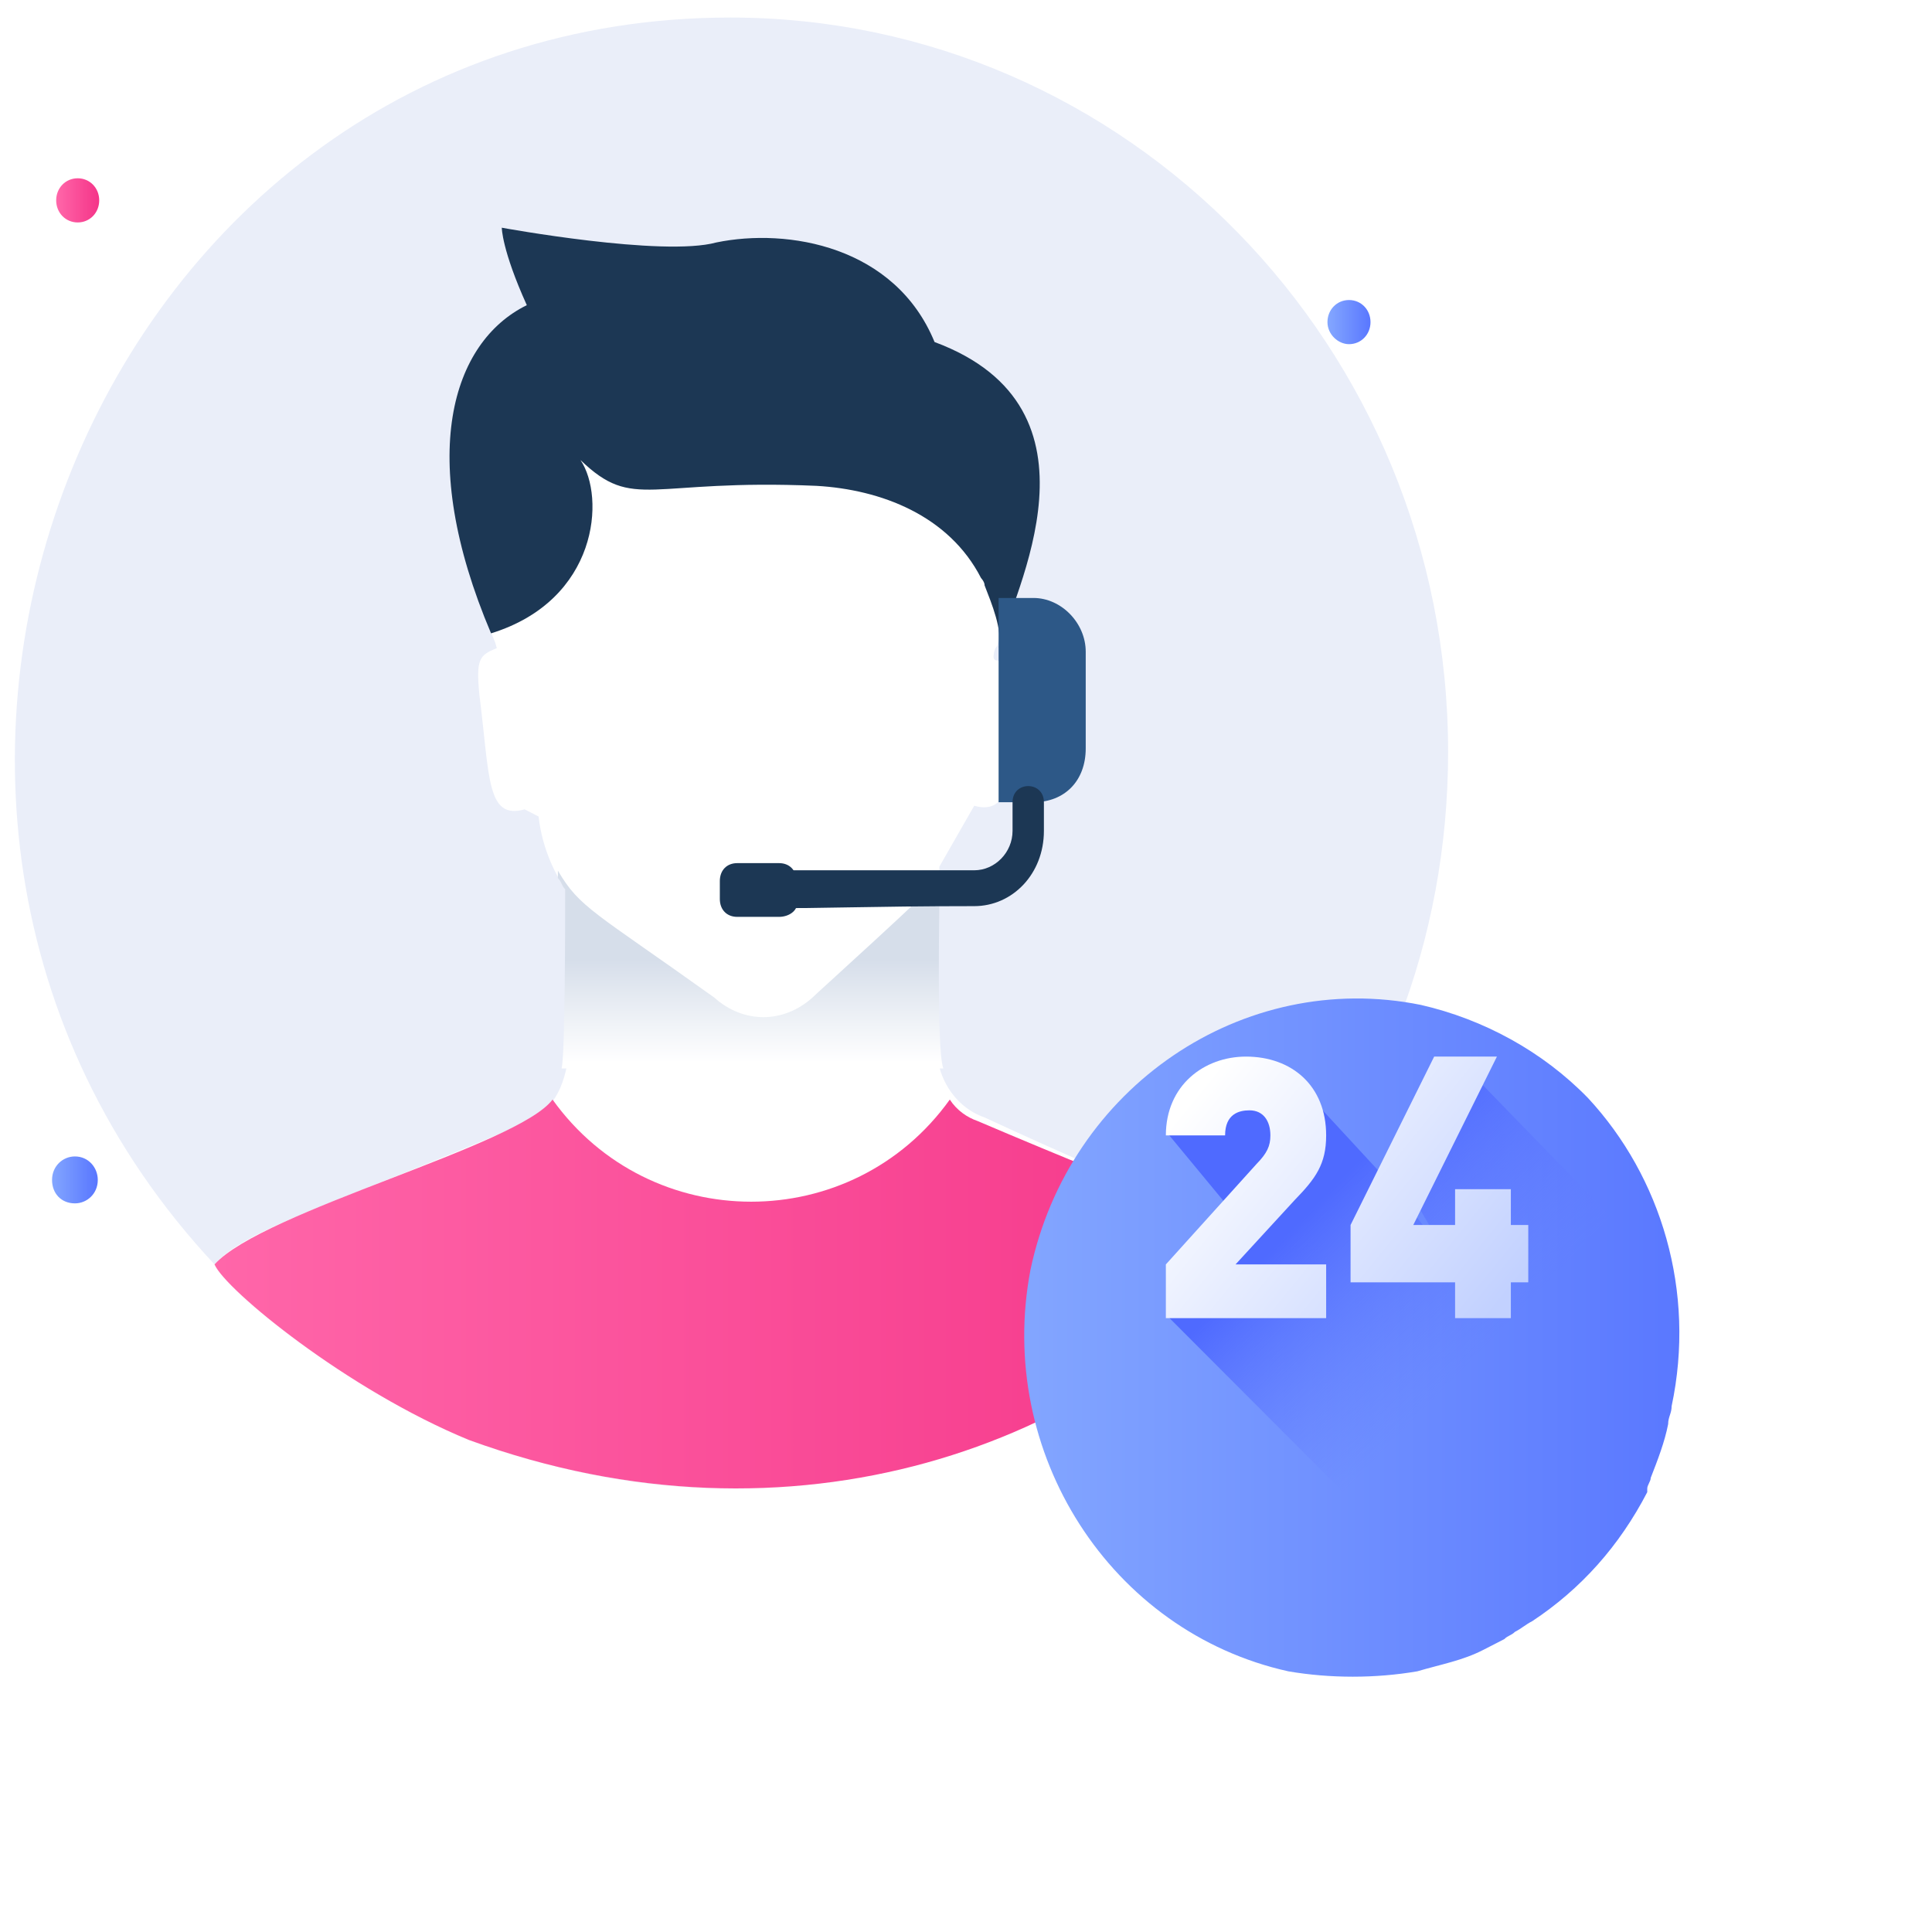 <svg width="65" height="65" viewBox="0 0 65 65" fill="none" xmlns="http://www.w3.org/2000/svg">
<rect width="65" height="65" fill="#B1B1B1"/>
<g id="MacBook Pro 16&#34; - 29" clip-path="url(#clip0_74_2593)">
<rect width="1728" height="3290" transform="translate(-1549 -483)" fill="white"/>
<g id="Frame 35675">
<g id="Frame 35670">
<g id="19">
<g id="Group">
<path id="Vector" d="M48.72 25.302C48.72 31.691 46.376 37.477 42.507 41.816C42.507 41.816 42.507 41.816 42.507 41.937C36.996 48.567 26.679 52.424 15.776 48.446C11.673 46.759 7.569 43.383 7.218 42.54C-7.32 26.989 3.231 0.59 24.569 0.59C37.934 0.59 48.72 11.68 48.72 25.302Z" fill="#EAEEF9"/>
<path id="Vector_2" d="M42.39 41.938C34.417 51.823 17.652 53.511 7.218 42.54L42.39 41.938Z" fill="#E9F0F8"/>
<g id="User male 1">
<path id="Vector_3" d="M42.507 41.936C36.997 48.687 26.68 52.424 15.776 48.446C11.673 46.758 7.569 43.383 7.218 42.539C8.273 41.334 11.321 40.49 17.535 37.838C19.645 36.994 19.176 34.703 19.176 30.123C18.707 29.52 18.238 28.556 18.121 27.471L17.652 27.23C16.362 27.591 16.48 26.145 16.128 23.372C16.011 22.167 16.128 22.046 16.714 21.805L16.661 21.618C15.019 17.761 14.721 12.698 18.355 10.89C18.121 10.408 17.535 8.841 17.535 8.358C19.293 8.599 22.405 9.202 24.281 8.841C27.095 8.238 30.26 9.323 31.433 12.095C36.826 14.265 34.129 19.569 33.543 21.739C33.426 21.86 33.426 22.101 33.426 22.101C33.426 22.101 33.426 22.221 33.543 22.221C33.895 22.342 34.417 22.287 34.3 23.252C34.066 25.904 34.066 27.471 32.776 27.109L31.604 29.158C31.604 30.123 31.252 34.824 31.604 35.909C31.838 36.753 32.424 37.355 33.128 37.597C39.107 40.369 41.217 40.972 42.507 41.936Z" fill="white"/>
<path id="Vector_4" d="M42.507 41.937C36.996 48.687 26.68 52.424 15.776 48.446C11.673 46.758 7.569 43.383 7.218 42.539C8.859 40.731 17.418 38.561 18.59 36.994C21.873 41.575 28.673 41.575 31.955 36.994C32.19 37.356 32.541 37.597 32.893 37.717C39.107 40.369 41.217 40.972 42.507 41.937Z" fill="url(#paint0_linear_74_2593)"/>
<g id="Group_2">
<path id="Vector_5" d="M33.607 21.805C33.728 21.184 33.367 20.316 33.126 19.695C33.126 19.571 33.006 19.447 33.006 19.447C31.923 17.338 29.637 16.47 27.471 16.346C21.816 16.098 21.334 17.214 19.529 15.477C20.372 16.718 20.131 20.192 16.521 21.308C13.994 15.353 15.198 11.507 17.724 10.267C16.882 8.406 16.882 7.661 16.882 7.661C16.882 7.661 22.297 8.654 24.102 8.157C26.508 7.661 30.118 8.281 31.442 11.507C37.458 13.74 34.089 19.944 33.607 21.805Z" fill="#1C3754"/>
</g>
<path id="Vector_6" d="M19.015 29.92C18.893 29.794 18.893 29.669 18.77 29.543V29.292C19.505 30.548 19.994 30.673 24.031 33.562C25.01 34.441 26.355 34.441 27.334 33.562C27.456 33.436 31.494 29.794 31.616 29.543C31.616 30.046 31.494 35.32 31.738 35.948H18.893C19.015 35.571 19.015 30.673 19.015 29.92Z" fill="url(#paint1_linear_74_2593)"/>
<g id="Support Female 1">
<path id="Vector_7" d="M34.769 26.99H33.597V20.118H34.769C35.707 20.118 36.528 20.962 36.528 21.926V25.181C36.528 26.266 35.824 26.99 34.769 26.99Z" fill="#2D5887"/>
<path id="Vector_8" d="M32.776 30.486C25.742 30.486 24.804 30.847 24.804 29.883C24.804 29.521 25.038 29.28 25.273 29.28H32.776C33.479 29.28 34.066 28.677 34.066 27.954V26.99C34.066 26.266 35.121 26.266 35.121 26.99V27.954C35.121 29.401 34.066 30.486 32.776 30.486Z" fill="#1C3754"/>
<path id="Vector_9" d="M26.211 30.847H24.804C24.452 30.847 24.218 30.606 24.218 30.245V29.642C24.218 29.28 24.452 29.039 24.804 29.039H26.211C26.563 29.039 26.797 29.28 26.797 29.642V30.245C26.914 30.606 26.563 30.847 26.211 30.847Z" fill="#1C3754"/>
</g>
</g>
</g>
<g id="Group_3">
<g id="Group_4">
<g id="Cart Add 2 1">
<g id="Group 557 1">
<g id="Vector_10" filter="url(#filter0_d_74_2593)">
<path d="M56.24 42.309C56.24 42.55 56.123 42.671 56.123 42.912C56.006 43.515 55.772 44.117 55.537 44.72C55.537 44.841 55.42 44.961 55.42 45.082V45.202C54.482 47.011 53.192 48.457 51.551 49.542C51.316 49.663 51.199 49.783 50.965 49.904C50.847 50.024 50.73 50.024 50.613 50.145C50.378 50.265 50.144 50.386 49.909 50.506C49.206 50.868 48.502 50.989 47.682 51.23C46.275 51.471 44.751 51.471 43.344 51.23C37.365 49.904 33.496 43.876 34.668 37.728C35.958 31.581 41.82 27.603 47.799 28.808C49.909 29.29 51.903 30.375 53.427 31.942C55.889 34.594 57.061 38.452 56.24 42.309Z" fill="url(#paint2_linear_74_2593)"/>
</g>
</g>
</g>
<path id="Vector_11" d="M56.106 42.902C55.989 43.504 55.755 44.107 55.52 44.71C55.52 44.83 55.403 44.951 55.403 45.071C55.286 45.192 55.286 45.192 55.169 45.312C54.231 47.121 52.941 48.567 51.417 49.652C51.182 49.773 51.065 49.893 50.831 50.014C50.713 50.134 50.596 50.134 50.479 50.255C50.244 50.375 50.01 50.496 49.776 50.617C49.072 50.978 47.148 51.099 46.327 51.34L39.269 44.268L41.262 40.524L39.269 38.113L42.477 36.781L44.5 37.356L46.727 39.767C46.727 39.767 48.603 42.178 48.603 42.058C48.486 41.937 47.313 39.888 47.313 39.888L49.893 36.513L56.106 42.902Z" fill="url(#paint3_linear_74_2593)"/>
</g>
<g id="Group_5">
<path id="Vector_12" d="M39.224 44.348V42.54L42.272 39.164C42.624 38.803 42.741 38.562 42.741 38.2C42.741 37.718 42.506 37.356 42.037 37.356C41.686 37.356 41.217 37.477 41.217 38.2H39.224C39.224 36.512 40.513 35.548 41.92 35.548C43.444 35.548 44.617 36.512 44.617 38.2C44.617 39.164 44.265 39.647 43.562 40.37L41.568 42.54H44.617V44.348H39.224Z" fill="url(#paint4_linear_74_2593)"/>
<path id="Vector_13" d="M50.831 43.143V44.348H48.955V43.143H45.438V41.214L48.251 35.548H50.362L47.548 41.214H48.955V40.008H50.831V41.214H51.417V43.143H50.831Z" fill="url(#paint5_linear_74_2593)"/>
</g>
</g>
<path id="Vector_14" d="M2.52 40.486C2.928 40.486 3.29 40.161 3.29 39.697C3.29 39.279 2.973 38.907 2.52 38.907C2.113 38.907 1.751 39.232 1.751 39.697C1.751 40.161 2.068 40.486 2.52 40.486Z" fill="url(#paint6_linear_74_2593)"/>
<path id="Vector_15" d="M45.385 11.579C45.793 11.579 46.109 11.254 46.109 10.837C46.109 10.419 45.793 10.094 45.385 10.094C44.978 10.094 44.661 10.419 44.661 10.837C44.661 11.254 45.023 11.579 45.385 11.579Z" fill="url(#paint7_linear_74_2593)"/>
<path id="Vector_16" d="M2.614 7.484C3.021 7.484 3.338 7.159 3.338 6.741C3.338 6.323 3.021 5.998 2.614 5.998C2.206 5.998 1.89 6.323 1.89 6.741C1.89 7.159 2.206 7.484 2.614 7.484Z" fill="url(#paint8_linear_74_2593)"/>
</g>
</g>
</g>
</g>
<defs>
<filter id="filter0_d_74_2593" x="26.459" y="25.593" width="38.041" height="38.817" filterUnits="userSpaceOnUse" color-interpolation-filters="sRGB">
<feFlood flood-opacity="0" result="BackgroundImageFix"/>
<feColorMatrix in="SourceAlpha" type="matrix" values="0 0 0 0 0 0 0 0 0 0 0 0 0 0 0 0 0 0 127 0" result="hardAlpha"/>
<feOffset dy="5"/>
<feGaussianBlur stdDeviation="4"/>
<feColorMatrix type="matrix" values="0 0 0 0 0.113 0 0 0 0 0.296 0 0 0 0 1 0 0 0 0.22 0"/>
<feBlend mode="normal" in2="BackgroundImageFix" result="effect1_dropShadow_74_2593"/>
<feBlend mode="normal" in="SourceGraphic" in2="effect1_dropShadow_74_2593" result="shape"/>
</filter>
<linearGradient id="paint0_linear_74_2593" x1="7.219" y1="43.479" x2="42.484" y2="43.479" gradientUnits="userSpaceOnUse">
<stop stop-color="#FF66A9"/>
<stop offset="1" stop-color="#F53689"/>
</linearGradient>
<linearGradient id="paint1_linear_74_2593" x1="25.229" y1="35.741" x2="25.229" y2="32.254" gradientUnits="userSpaceOnUse">
<stop stop-color="white"/>
<stop offset="0.991" stop-color="#D6DEEA"/>
</linearGradient>
<linearGradient id="paint2_linear_74_2593" x1="34.217" y1="39.943" x2="56.495" y2="39.943" gradientUnits="userSpaceOnUse">
<stop stop-color="#83A6FF"/>
<stop offset="1" stop-color="#5A78FF"/>
</linearGradient>
<linearGradient id="paint3_linear_74_2593" x1="44.875" y1="39.918" x2="50.171" y2="45.068" gradientUnits="userSpaceOnUse">
<stop stop-color="#4F6AFF"/>
<stop offset="1" stop-color="#657EFF" stop-opacity="0"/>
</linearGradient>
<linearGradient id="paint4_linear_74_2593" x1="48.608" y1="46.351" x2="38.883" y2="38.447" gradientUnits="userSpaceOnUse">
<stop offset="0.011" stop-color="#C2D1FF"/>
<stop offset="1" stop-color="white"/>
</linearGradient>
<linearGradient id="paint5_linear_74_2593" x1="51.669" y1="42.584" x2="41.944" y2="34.681" gradientUnits="userSpaceOnUse">
<stop offset="0.011" stop-color="#C2D1FF"/>
<stop offset="1" stop-color="white"/>
</linearGradient>
<linearGradient id="paint6_linear_74_2593" x1="1.751" y1="39.736" x2="3.214" y2="39.736" gradientUnits="userSpaceOnUse">
<stop stop-color="#83A6FF"/>
<stop offset="1" stop-color="#5A78FF"/>
</linearGradient>
<linearGradient id="paint7_linear_74_2593" x1="44.705" y1="10.848" x2="46.079" y2="10.848" gradientUnits="userSpaceOnUse">
<stop stop-color="#83A6FF"/>
<stop offset="1" stop-color="#5A78FF"/>
</linearGradient>
<linearGradient id="paint8_linear_74_2593" x1="1.913" y1="6.769" x2="3.287" y2="6.769" gradientUnits="userSpaceOnUse">
<stop stop-color="#FF66A9"/>
<stop offset="1" stop-color="#F53689"/>
</linearGradient>
<clipPath id="clip0_74_2593">
<rect width="1728" height="3290" fill="white" transform="translate(-1549 -483)"/>
</clipPath>
</defs>
</svg>

